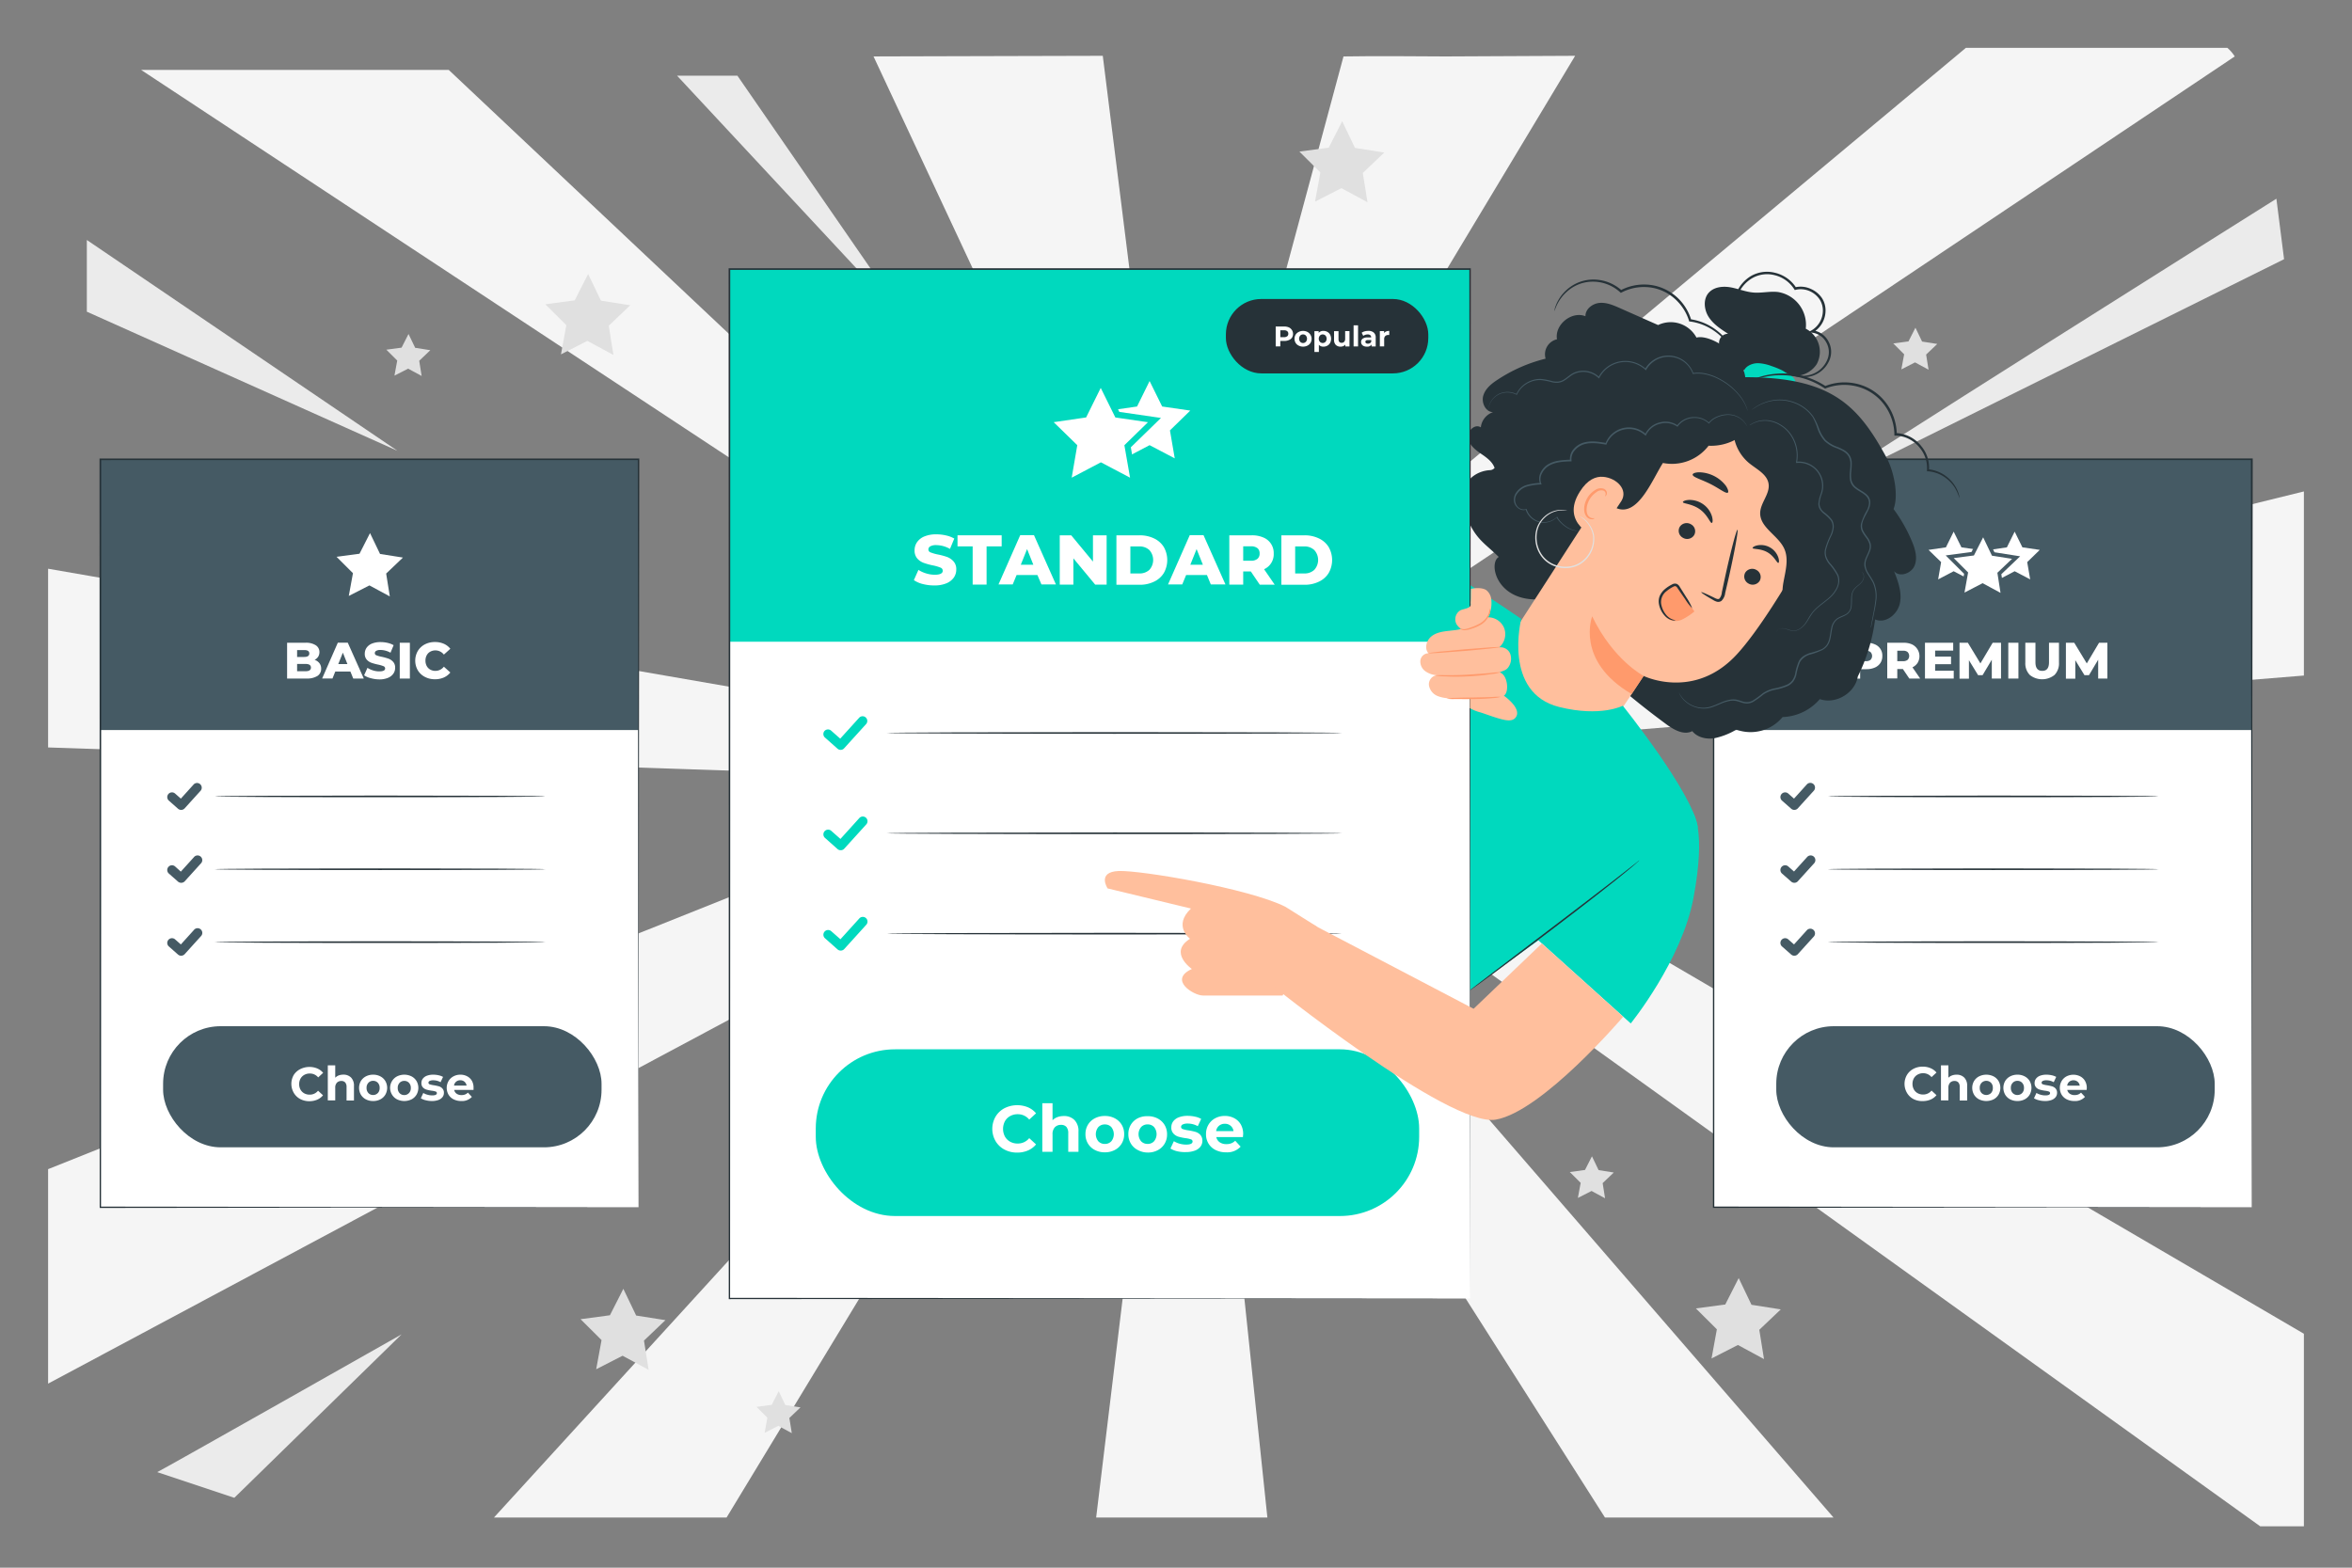 <svg xmlns="http://www.w3.org/2000/svg" viewBox="0 0 750 500"><rect x="0" y="0" width="750" height="500" fill="#808080" stroke="none"/><g id="freepik--background-complete--inject-34"><polygon points="378.68 241.55 378.71 241.56 378.7 241.53 378.68 241.54 378.68 241.55" style="fill:#f5f5f5"></polygon><polygon points="378.81 241.79 378.82 241.81 378.82 241.81 378.81 241.79" style="fill:#f5f5f5"></polygon><polygon points="378.87 241.66 378.88 241.69 378.9 241.65 378.87 241.66" style="fill:#f5f5f5"></polygon><path d="M425.78,144.6l.21.11L502.28,17.8,460.91,18s-25.16-.19-32.5,0L396.82,135.33l.44.07-18.14,105Z" style="fill:#f5f5f5"></path><path d="M710.27,15.27h-83.4L451.2,161.89l.2.17L379.07,241.3,712.61,18A12.47,12.47,0,0,0,710.27,15.27Z" style="fill:#f5f5f5"></path><path d="M734.66,156.74,380.61,244,379,242.07l.89,2.08-.41.1-.35-.11.2-.12-.31.08h0l.27-.52-.32.35,0,.14h0l-.18-1.69-.18,1.53-.11-.14.06.16-.33-.11-.61-.57.62-1-.79.87-.51-.49,1.27-.77-1.63.44-233.48-220H45L290,183.83h0l86.08,58.59-3.3.89L15.34,181.39v57L239,246s-1.35,3-1.35,3l129.77-4.24L275,269.6c0-.13-.06-.25-.1-.38L15.34,372.89V441.3L304.52,286.71l69.24-42.18,2.43-.07L157.51,484h74.18l145.2-239.6,1.64-.05L349.54,484h54.6L379,244.5l.24.22-.25-.31,1.47,1,40.4,95.18-.21.09L511.79,484h72.88L446.85,324.75a.27.27,0,0,0-.08.07l-63.35-77.39,84.18,57.29a1.27,1.27,0,0,0-.13.19L720.73,486.8h13.93V425.39L481.07,277.1l-.06.17-99.37-32-.88-1.08,353.9-28.73ZM376.64,244l-1.52-.26,1.5-.92.67.46Zm1.91.29-.11,0-1.32-.23.39-.65.56.39-.38-.13.85.58h0Zm.44.14h0l0-.12h.5l-.44.12,1,0-.44-.14.38,0,.23.54Z" style="fill:#f5f5f5"></path><path d="M336.75,142.45h0l41.85,98.64-12.34-106.5h0L351.65,17.8S274,18,278.55,18Z" style="fill:#f5f5f5"></path><polygon points="378.52 241.9 378.39 242.7 378.73 242 378.7 241.71 378.52 241.9" style="fill:#f5f5f5"></polygon><polygon points="378.83 241.66 378.85 241.68 378.85 241.66 378.83 241.66" style="fill:#f5f5f5"></polygon><path d="M578.72,156.94c2.66-2.69,147.17-93.56,147.17-93.56l2.45,19.29Z" style="fill:#ebebeb"></path><polygon points="290.36 104.12 235.14 24.14 215.9 24.14 290.36 104.12" style="fill:#ebebeb"></polygon><polygon points="27.69 76.54 27.69 99.41 126.74 143.78 27.69 76.54" style="fill:#ebebeb"></polygon><path d="M50.14,469.52c3-1.49,77.92-43.94,77.92-43.94L74.72,477.71Z" style="fill:#ebebeb"></path><polygon points="195.61 113.21 187.3 108.72 178.88 113.02 180.59 103.72 173.9 97.05 183.26 95.8 187.54 87.38 191.63 95.9 200.96 97.36 194.12 103.88 195.61 113.21" style="fill:#e0e0e0"></polygon><polygon points="436.06 64.5 427.75 60.01 419.33 64.31 421.04 55.01 414.35 48.34 423.71 47.09 427.99 38.66 432.08 47.18 441.41 48.65 434.57 55.17 436.06 64.5" style="fill:#e0e0e0"></polygon><polygon points="206.84 436.9 198.53 432.4 190.11 436.71 191.82 427.41 185.13 420.74 194.49 419.49 198.77 411.06 202.86 419.58 212.19 421.05 205.35 427.57 206.84 436.9" style="fill:#e0e0e0"></polygon><polygon points="562.5 433.47 554.18 428.97 545.77 433.27 547.47 423.98 540.78 417.31 550.15 416.06 554.43 407.63 558.51 416.15 567.85 417.62 561 424.13 562.5 433.47" style="fill:#e0e0e0"></polygon><polygon points="134.45 119.91 130.14 117.58 125.78 119.81 126.67 114.99 123.2 111.53 128.05 110.88 130.27 106.52 132.39 110.93 137.22 111.69 133.68 115.07 134.45 119.91" style="fill:#e0e0e0"></polygon><polygon points="252.49 457.09 248.18 454.76 243.82 456.99 244.7 452.17 241.23 448.71 246.09 448.06 248.31 443.7 250.42 448.12 255.26 448.87 251.71 452.25 252.49 457.09" style="fill:#e0e0e0"></polygon><polygon points="511.82 382.18 507.51 379.85 503.15 382.07 504.04 377.26 500.57 373.8 505.42 373.15 507.64 368.79 509.76 373.2 514.6 373.96 511.05 377.34 511.82 382.18" style="fill:#e0e0e0"></polygon><polygon points="614.97 117.91 610.66 115.58 606.3 117.81 607.19 113 603.72 109.54 608.57 108.89 610.79 104.52 612.91 108.94 617.75 109.7 614.2 113.08 614.97 117.91" style="fill:#e0e0e0"></polygon></g><g id="freepik--premium-option--inject-34"><rect x="546.39" y="146.49" width="171.63" height="238.56" style="fill:#fff"></rect><rect x="546.39" y="146.49" width="171.63" height="86.35" style="fill:#455a64"></rect><path d="M688.3,254c0,.15-23.6.27-52.7.27s-52.7-.12-52.7-.27,23.59-.26,52.7-.26S688.3,253.83,688.3,254Z" style="fill:#263238"></path><path d="M688.3,277.23c0,.14-23.6.26-52.7.26s-52.7-.12-52.7-.26,23.59-.26,52.7-.26S688.3,277.09,688.3,277.23Z" style="fill:#263238"></path><path d="M688.3,300.49c0,.14-23.6.26-52.7.26s-52.7-.12-52.7-.26,23.59-.27,52.7-.27S688.3,300.34,688.3,300.49Z" style="fill:#263238"></path><rect x="566.41" y="327.3" width="139.81" height="38.63" rx="18.36" style="fill:#455a64"></rect><path d="M597.85,205.51a3.81,3.81,0,0,1,2.38,3.71,4,4,0,0,1-.61,2.23,4.07,4.07,0,0,1-1.77,1.46,6.55,6.55,0,0,1-2.69.52h-2v3h-3.23V205h5.22A6.39,6.39,0,0,1,597.85,205.51Zm-1.38,4.94a1.78,1.78,0,0,0,0-2.47,2.2,2.2,0,0,0-1.5-.44h-1.8v3.34H595A2.26,2.26,0,0,0,596.47,210.45Z" style="fill:#fff"></path><path d="M606.79,213.38H605v3H601.8V205H607a6.39,6.39,0,0,1,2.69.52,4.17,4.17,0,0,1,1.81,5.87,4,4,0,0,1-1.66,1.44l2.46,3.59h-3.46Zm1.54-5.4a2.2,2.2,0,0,0-1.5-.44H605v3.34h1.8a2.26,2.26,0,0,0,1.5-.43,1.78,1.78,0,0,0,0-2.47Z" style="fill:#fff"></path><path d="M623,213.92v2.49h-9.17V205h9v2.5h-5.76v1.92h5.07v2.42h-5.07v2.09Z" style="fill:#fff"></path><path d="M635.14,216.41l0-6-2.94,4.93h-1.43l-2.92-4.77v5.89h-3V205h2.66l4,6.59,3.91-6.59h2.66l0,11.42Z" style="fill:#fff"></path><path d="M640.4,205h3.23v11.42H640.4Z" style="fill:#fff"></path><path d="M647.24,215.25a5.25,5.25,0,0,1-1.41-3.93V205h3.23v6.23c0,1.83.72,2.74,2.17,2.74s2.15-.91,2.15-2.74V205h3.18v6.33a5.25,5.25,0,0,1-1.41,3.93,6.32,6.32,0,0,1-7.91,0Z" style="fill:#fff"></path><path d="M669.06,216.41l0-6-2.93,4.93h-1.44l-2.92-4.77v5.89h-3V205h2.66l4,6.59,3.91-6.59H672l0,11.42Z" style="fill:#fff"></path><path d="M610.13,350.52a5.18,5.18,0,0,1-2.06-2,5.65,5.65,0,0,1,0-5.66,5.23,5.23,0,0,1,2.06-1.95,6.13,6.13,0,0,1,3-.71,6,6,0,0,1,2.49.49,4.92,4.92,0,0,1,1.88,1.39l-1.58,1.46a3.4,3.4,0,0,0-2.67-1.25,3.54,3.54,0,0,0-1.76.44,3.1,3.1,0,0,0-1.21,1.2,3.67,3.67,0,0,0-.43,1.76,3.61,3.61,0,0,0,.43,1.76,3.06,3.06,0,0,0,1.21,1.21,3.53,3.53,0,0,0,1.76.43,3.38,3.38,0,0,0,2.67-1.26l1.58,1.46a5,5,0,0,1-1.88,1.41,6.35,6.35,0,0,1-2.51.48A6.07,6.07,0,0,1,610.13,350.52Z" style="fill:#fff"></path><path d="M626.34,343.67a3.59,3.59,0,0,1,.94,2.7V351h-2.37v-4.31a2.12,2.12,0,0,0-.42-1.44,1.58,1.58,0,0,0-1.23-.48,1.89,1.89,0,0,0-1.43.55,2.32,2.32,0,0,0-.53,1.65v4h-2.37V339.79h2.37v3.94a3.17,3.17,0,0,1,1.14-.72,4,4,0,0,1,1.45-.25A3.33,3.33,0,0,1,626.34,343.67Z" style="fill:#fff"></path><path d="M631.08,350.63a4,4,0,0,1-1.6-1.5,4.35,4.35,0,0,1,0-4.34,4,4,0,0,1,1.6-1.49,5.21,5.21,0,0,1,4.62,0,4,4,0,0,1,1.59,1.49,4.35,4.35,0,0,1,0,4.34,4,4,0,0,1-1.59,1.5,5.3,5.3,0,0,1-4.62,0Zm3.81-2a2.29,2.29,0,0,0,.58-1.65,2.25,2.25,0,0,0-.58-1.64,2.12,2.12,0,0,0-3,0,2.22,2.22,0,0,0-.59,1.64,2.26,2.26,0,0,0,.59,1.65,2.15,2.15,0,0,0,3,0Z" style="fill:#fff"></path><path d="M641,350.63a4.06,4.06,0,0,1-1.6-1.5,4.42,4.42,0,0,1,0-4.34,4,4,0,0,1,1.6-1.49,4.93,4.93,0,0,1,2.32-.54,4.79,4.79,0,0,1,2.3.54,4,4,0,0,1,1.6,1.49,4.42,4.42,0,0,1,0,4.34,4.06,4.06,0,0,1-1.6,1.5,4.91,4.91,0,0,1-2.3.53A5,5,0,0,1,641,350.63Zm3.81-2a2.3,2.3,0,0,0,.59-1.65,2.26,2.26,0,0,0-.59-1.64,2,2,0,0,0-1.49-.62,2,2,0,0,0-1.5.62,2.22,2.22,0,0,0-.6,1.64,2.26,2.26,0,0,0,.6,1.65,2,2,0,0,0,1.5.61A2,2,0,0,0,644.82,348.61Z" style="fill:#fff"></path><path d="M650.14,350.91a4.89,4.89,0,0,1-1.55-.63l.79-1.7a4.57,4.57,0,0,0,1.32.57,5.43,5.43,0,0,0,1.52.22c1,0,1.5-.24,1.5-.74a.53.53,0,0,0-.41-.5,6,6,0,0,0-1.26-.26,11.87,11.87,0,0,1-1.65-.35,2.48,2.48,0,0,1-1.13-.7,2,2,0,0,1-.48-1.42,2.21,2.21,0,0,1,.45-1.37,2.89,2.89,0,0,1,1.3-.94,5.65,5.65,0,0,1,2-.33,7.75,7.75,0,0,1,1.72.19,5.09,5.09,0,0,1,1.42.52l-.79,1.69a4.65,4.65,0,0,0-2.35-.61,2.41,2.41,0,0,0-1.14.21.64.64,0,0,0-.38.55.55.55,0,0,0,.41.53,7.23,7.23,0,0,0,1.3.29,15,15,0,0,1,1.64.35,2.49,2.49,0,0,1,1.11.69,2,2,0,0,1,.47,1.4,2.15,2.15,0,0,1-.45,1.35,3,3,0,0,1-1.33.92,5.85,5.85,0,0,1-2.07.32A7.81,7.81,0,0,1,650.14,350.91Z" style="fill:#fff"></path><path d="M665.38,347.63h-6.17a1.91,1.91,0,0,0,.79,1.2,2.63,2.63,0,0,0,1.55.44,3.3,3.3,0,0,0,1.13-.19,2.77,2.77,0,0,0,.91-.6l1.26,1.36a4.21,4.21,0,0,1-3.36,1.32,5.48,5.48,0,0,1-2.45-.53,4,4,0,0,1-1.64-1.5,4.4,4.4,0,0,1,0-4.33,4,4,0,0,1,1.56-1.5,4.85,4.85,0,0,1,4.39,0,3.82,3.82,0,0,1,1.53,1.48,4.43,4.43,0,0,1,.55,2.24S665.42,347.23,665.38,347.63ZM659.85,345a1.93,1.93,0,0,0-.67,1.25h4a1.93,1.93,0,0,0-.67-1.24,2,2,0,0,0-1.33-.46A2,2,0,0,0,659.85,345Z" style="fill:#fff"></path><path d="M572.18,258.31a1.49,1.49,0,0,1-1-.37l-2.94-2.59a1.5,1.5,0,0,1,2-2.25l1.83,1.61,4.14-4.58a1.5,1.5,0,0,1,2.23,2l-5.14,5.67A1.5,1.5,0,0,1,572.18,258.31Z" style="fill:#455a64"></path><path d="M572.18,281.56a1.49,1.49,0,0,1-1-.37l-2.94-2.58a1.5,1.5,0,0,1,2-2.26l1.83,1.61,4.14-4.57a1.5,1.5,0,1,1,2.23,2l-5.14,5.67A1.47,1.47,0,0,1,572.18,281.56Z" style="fill:#455a64"></path><path d="M572.18,304.82a1.49,1.49,0,0,1-1-.37l-2.94-2.59a1.5,1.5,0,0,1,2-2.25l1.83,1.61,4.14-4.58a1.5,1.5,0,0,1,2.23,2l-5.14,5.67A1.5,1.5,0,0,1,572.18,304.82Z" style="fill:#455a64"></path><polygon points="642.43 169.56 644.9 174.57 650.44 175.38 646.43 179.28 647.38 184.79 642.43 182.19 637.48 184.79 638.42 179.28 634.42 175.38 639.95 174.57 642.43 169.56" style="fill:#fff"></polygon><polygon points="622.98 169.56 625.46 174.57 630.99 175.38 626.99 179.28 627.93 184.79 622.98 182.19 618.03 184.79 618.98 179.28 614.97 175.38 620.51 174.57 622.98 169.56" style="fill:#fff"></polygon><polygon points="638.71 190.22 632.2 186.71 625.63 190.07 626.96 182.81 621.73 177.59 629.05 176.61 632.39 170.02 635.59 176.68 642.89 177.83 637.54 182.93 638.71 190.22" style="fill:#fff"></polygon><path d="M620.44,177.15l8.22-1.09,3.75-7.39,3.58,7.47,8.19,1.29-6,5.71,1.31,8.19-7.29-3.94-7.38,3.77,1.49-8.15Zm21.16,1.08-6.41-1-2.81-5.86-2.94,5.79L623,178l4.59,4.58L626.43,189l5.78-3,5.71,3.09-1-6.41Z" style="fill:#455a64"></path><path d="M718,385.05c0-2.1-.1-97.55-.24-238.56l.24.24-171.61,0h0l.26-.26c0,89.26,0,171.85,0,238.56l-.21-.21,171.63.21-171.63.21h-.22v-.21c0-66.71,0-149.3,0-238.56v-.26h.28l171.61,0h.23v.23C718.11,287.5,718,383,718,385.05Z" style="fill:#263238"></path></g><g id="freepik--standard-option--inject-34"><path d="M579.31,116.14a8.28,8.28,0,0,0-3.49-11.31A10.61,10.61,0,0,0,567,93.14c-2.58-.31-5.19.37-7.78.17s-4.83-1.2-7.29-1.65-5.29-.19-7,1.65c-1.87,2-1.59,5.39-.1,7.74s3.89,3.91,6.22,5.41a2.88,2.88,0,0,0-2.86,2.5,5.79,5.79,0,0,0,1.08,4,12.63,12.63,0,0,0,11.9,5.66l6.53-.19A8.28,8.28,0,0,0,579.31,116.14Z" style="fill:#263238"></path><path d="M558.68,122.59a2.73,2.73,0,0,1-2.92-2.19,3.69,3.69,0,0,1,1.47-3.54,5.83,5.83,0,0,1,3.81-1,14.06,14.06,0,0,1,3.92.91,25.83,25.83,0,0,1,5.63,2.64,5,5,0,0,1,1.6,1.49,2.06,2.06,0,0,1,.12,2.1c-.54.88-1.75,1-2.78,1A63.62,63.62,0,0,1,558,123" style="fill:#00D9BE"></path><path d="M556.53,120.39c-.77-7.32-11.1-13.89-15.56-12.72a9.33,9.33,0,0,0-12.24-4l-12.16-5.39c-2.08-.92-4.26-1.87-6.52-1.67s-4.56,2-4.48,4.25c-4.39-1.75-9.88,2.68-9.08,7.35a4.92,4.92,0,0,0-3.63,6.18,49.25,49.25,0,0,0-15.32,6.72c-2,1.29-3.93,2.88-4.57,5.13s.79,5.19,3.13,5.21a5.75,5.75,0,0,0-3.9,4.86c-1.81-1.26-4.35,1.09-4.07,3.28s2.15,3.77,3.95,5,3.79,2.57,4.51,4.65a2,2,0,0,1-1.41.71c-4.86.24-8.85,3.87-8.91,8.73,0,.45,0,.87,0,1.24,0,2.22,1.52,5.42,2.5,7.4,2.47,5,5.15,6.39,9.15,10.32-3.34,2-.76,13.72,12.17,13.54,13.32,16.64,24.05,27.12,41.2,39.77,2.45,1.81,5.64,3.64,8.34,2.24,1.6,2,4.42,2.64,6.95,2.28a22.57,22.57,0,0,0,7.09-2.77,13.25,13.25,0,0,0,14.75-4,16.37,16.37,0,0,0,11.88-5.73c5.05,1.77,11.25-1.92,12.11-7.2a57.85,57.85,0,0,0,5.52-18.21c3.26,1.45,7.1-1.56,7.88-5.05s-.54-7-1.84-10.37c1.7,2.1,5.47.8,6.52-1.68s.22-5.34-.83-7.83a48.82,48.82,0,0,0-5.85-10.28c1.71-4.43.07-12.12-2.19-16.3-9.12-16.87-17.69-25.73-45.07-25.75" style="fill:#263238"></path><path d="M527.06,132.91a7,7,0,0,1,9.17-2.51L572.6,143c10.68,5.5,9.25,22.15,3.3,32.59-6.61,11.6-15.13,25.5-21.9,32.94-13.62,15-29.88,7.06-29.88,7.06l-8,12.06-9.25,14.11c-4.22-3.92-29.8-31.44-29.8-31.44Z" style="fill:#ffbf9d"></path><path d="M542.49,188.88c.07-.14,1.67.55,4.19,1.78.63.33,1.26.58,1.62.24a3.62,3.62,0,0,0,.76-2q.57-2.68,1.2-5.63c1.77-8,3.46-14.37,3.78-14.3s-.85,6.6-2.62,14.57c-.45,2-.88,3.82-1.3,5.61a4.06,4.06,0,0,1-1.21,2.51,1.76,1.76,0,0,1-1.53.22,4.83,4.83,0,0,1-1.09-.51C543.87,190,542.41,189,542.49,188.88Z" style="fill:#263238"></path><path d="M524.12,215.58s-9.66-5-16.41-19c0,0-5.47,14.21,12.58,24.77Z" style="fill:#ff9a6c"></path><path d="M551,157.1c-.64.48-2.75-1.33-5.67-2.78s-5.59-2.15-5.58-2.94c0-.38.78-.72,2.06-.75a11,11,0,0,1,8.57,4.36C551.06,156.05,551.24,156.87,551,157.1Z" style="fill:#263238"></path><path d="M572.69,172.26c-.75.26-2-1.33-3.88-2.61s-3.75-2-3.77-2.75c0-.37.61-.73,1.65-.76a6.41,6.41,0,0,1,3.73,1.22,6.5,6.5,0,0,1,2.43,3.1C573.17,171.44,573,172.12,572.69,172.26Z" style="fill:#263238"></path><path d="M577.56,188.62a13.78,13.78,0,0,0,2.35-8.92c-.22-1.7-.87-3.34-.91-5.06-.09-3.71,2.56-6.85,3.89-10.31a15.09,15.09,0,0,0-1.63-13.7c-2.26-3.28-5.81-5.62-7.56-9.19-1.3-2.64-1.51-5.74-3-8.29-2.83-5-9.29-6.36-15-6.86-3.08,2.6-3,6.79-3,10.82a14,14,0,0,0,5,10.55c2.42,2,5.78,3.54,6.26,6.63.5,3.25-2.64,6.07-2.68,9.35-.05,4.7,5.81,7.13,7.71,11.43,1.46,3.31.34,7.12-.3,10.69s-.42,7.94,2.62,9.92A41.4,41.4,0,0,0,577.56,188.62Z" style="fill:#263238"></path><path d="M557.89,136.62a70.76,70.76,0,0,0-24.52-11.75c-2.63-.68-5.48-1.2-8-.17-2.21.9-3.81,2.84-5.19,4.8-4.3,6.11-7.22,15.3-9,22.58l4.3,10c6.83,2.83,11.42-9.17,14.79-14.42a14.7,14.7,0,0,0,14.56-5.5A16.28,16.28,0,0,0,557.89,136.62Z" style="fill:#263238"></path><path d="M517,159.83c2.28-3.64-1.5-7.39-5.77-7.75-2.34-.2-5,.85-7.43,4.69-6.52,10.22,5.09,14.67,5.3,14.38S514.33,164.08,517,159.83Z" style="fill:#ffbf9d"></path><path d="M508.44,165.29c0-.07-.26,0-.65,0a2.1,2.1,0,0,1-1.35-.82c-.83-1.09-.64-3.38.48-5.26a7,7,0,0,1,2.13-2.23,2.44,2.44,0,0,1,2.21-.51,1.07,1.07,0,0,1,.74,1.16c0,.37-.24.53-.19.59s.32,0,.51-.51a1.37,1.37,0,0,0,0-.9,1.61,1.61,0,0,0-.82-.89,3,3,0,0,0-2.87.4,7.09,7.09,0,0,0-2.44,2.46c-1.25,2.1-1.43,4.7-.22,6.07a2.27,2.27,0,0,0,1.8.77C508.26,165.52,508.46,165.33,508.44,165.29Z" style="fill:#ff9a6c"></path><path d="M504.36,168.63s0,0-.12.11a1.69,1.69,0,0,1-.4.27,2.74,2.74,0,0,1-1.88.2,7.41,7.41,0,0,1-2.79-1.24,10.46,10.46,0,0,1-1.5-1.25,7,7,0,0,1-1.35-1.76l.16,0a6,6,0,0,1-10-2.51l.19.09a2.53,2.53,0,0,1-1.91-.07,3.48,3.48,0,0,1-1.49-1.28,3.22,3.22,0,0,1-.53-2,4.18,4.18,0,0,1,.67-2,6.21,6.21,0,0,1,3.43-2.51,18.5,18.5,0,0,1,4.41-.65l-.14.24a4.24,4.24,0,0,1,.12-3.45,6.24,6.24,0,0,1,2.37-2.7,9.67,9.67,0,0,1,3.49-1.21,29,29,0,0,1,3.74-.29l-.17.21a4.53,4.53,0,0,1,1.08-3.54,6.59,6.59,0,0,1,3.22-2.12c2.42-.7,4.9-.27,7.2.11l-.2.12a8,8,0,0,1,12.9-2.94l-.27.06a6.92,6.92,0,0,1,4.77-3.82,6.83,6.83,0,0,1,5.62,1l-.21,0a6.82,6.82,0,0,1,5.32-2.68,6.71,6.71,0,0,1,4.93,1.83l-.19,0a6.72,6.72,0,0,1,2.62-1.95,8.47,8.47,0,0,1,2.79-.72,6.91,6.91,0,0,1,4.41,1l.38.24c.12.09.23.19.33.28a7.53,7.53,0,0,1,.57.52,8,8,0,0,1,.75.94c.16.27.28.48.38.63l.12.22a1.18,1.18,0,0,1-.15-.2l-.41-.61a8.28,8.28,0,0,0-.76-.91,5.81,5.81,0,0,0-.57-.5l-.33-.27-.38-.23a6.89,6.89,0,0,0-4.32-.9,8.58,8.58,0,0,0-2.72.74,6.33,6.33,0,0,0-2.51,1.89l-.09.11-.09-.1a6.4,6.4,0,0,0-4.75-1.72A6.51,6.51,0,0,0,535,136l-.09.13-.12-.09a6.51,6.51,0,0,0-5.37-.89,6.6,6.6,0,0,0-4.54,3.64l-.1.22-.17-.16a7.69,7.69,0,0,0-12.33,2.82l0,.14-.15,0c-2.3-.38-4.72-.79-7-.12a6.21,6.21,0,0,0-3,2,4.15,4.15,0,0,0-1,3.26l0,.2h-.21c-2.48.07-5,.2-7.05,1.44a5.82,5.82,0,0,0-2.24,2.53,3.91,3.91,0,0,0-.13,3.17l.1.23h-.25a18,18,0,0,0-4.33.63,5.84,5.84,0,0,0-3.26,2.36,3.24,3.24,0,0,0-.16,3.6,2.65,2.65,0,0,0,3.05,1.25l.14-.05.05.15a5.88,5.88,0,0,0,4.61,4,5.94,5.94,0,0,0,5-1.59l.1-.1.06.12a7.16,7.16,0,0,0,1.29,1.73,10.19,10.19,0,0,0,1.47,1.24,7.53,7.53,0,0,0,2.72,1.27,2.83,2.83,0,0,0,1.84-.14C504.19,168.77,504.35,168.61,504.36,168.63Z" style="fill:#455a64"></path><path d="M474.55,131.09a3.71,3.71,0,0,1,.06-.86,6.19,6.19,0,0,1,.88-2.32,6.07,6.07,0,0,1,3-2.5,6.44,6.44,0,0,1,5.19.31l-.16,0a8.29,8.29,0,0,1,4.39-4.2,8.14,8.14,0,0,1,3.39-.66,19.52,19.52,0,0,1,3.6.68,6.31,6.31,0,0,0,1.84.16,4,4,0,0,0,1.77-.56c1.12-.62,2.06-1.63,3.34-2.25A7.37,7.37,0,0,1,510,120.3l-.29,0a9.69,9.69,0,0,1,15.15-2.62l-.28,0A8.52,8.52,0,0,1,540,119.07l-.17-.1a11.62,11.62,0,0,1,4.95.38,17.51,17.51,0,0,1,4.1,1.74,20.21,20.21,0,0,1,5.54,4.6,14.2,14.2,0,0,1,2.42,3.93,7.89,7.89,0,0,1,.38,1.16,3,3,0,0,1,.1.4s-.16-.54-.56-1.52a15.11,15.11,0,0,0-2.47-3.86,20.24,20.24,0,0,0-5.53-4.49,16.89,16.89,0,0,0-4.06-1.69,11.54,11.54,0,0,0-4.82-.35l-.12,0,0-.12a8.19,8.19,0,0,0-14.8-1.23l-.11.2-.17-.15A9.34,9.34,0,0,0,510,120.51l-.12.22-.17-.18a7,7,0,0,0-7.72-1.3c-1.21.57-2.15,1.57-3.33,2.24a4.44,4.44,0,0,1-1.91.59,6.77,6.77,0,0,1-1.92-.18,19.76,19.76,0,0,0-3.55-.68,7.75,7.75,0,0,0-3.27.61,8.05,8.05,0,0,0-4.28,4l-.06.12-.11-.06a6.22,6.22,0,0,0-5-.34,6,6,0,0,0-3,2.39,6.45,6.45,0,0,0-.92,2.26C474.57,130.79,474.57,131.09,474.55,131.09Z" style="fill:#455a64"></path><path d="M566.52,201.63a1.22,1.22,0,0,1,.55-.84,2.47,2.47,0,0,1,1.16-.4,4.25,4.25,0,0,1,1.65.27,7.43,7.43,0,0,0,2,.47,3.74,3.74,0,0,0,2.24-.78,7.1,7.1,0,0,0,1.87-2.07c.55-.83,1-1.78,1.71-2.7,1.33-1.88,3.48-3.2,5.44-4.9a10,10,0,0,0,2.47-3.13,4.86,4.86,0,0,0,.22-4.05,18.62,18.62,0,0,0-2.6-3.66,7.23,7.23,0,0,1-1.17-2.09,5,5,0,0,1-.12-2.45,23.42,23.42,0,0,1,1.76-4.61,8.19,8.19,0,0,0,.67-2.35,3.72,3.72,0,0,0-.53-2.32,13.93,13.93,0,0,0-2.45-2.33,5.4,5.4,0,0,1-1.13-1.34,3.3,3.3,0,0,1-.42-1.7,11.72,11.72,0,0,1,.78-3.25,7.36,7.36,0,0,0,.37-3.11,7.26,7.26,0,0,0-2.79-5.13,7.5,7.5,0,0,0-5.26-1.51l-.22,0,0-.22a11.52,11.52,0,0,0-2.2-9.24,10.56,10.56,0,0,0-3.07-2.66,9.83,9.83,0,0,0-3.24-1.2,8.58,8.58,0,0,0-4.78.56,8,8,0,0,0-1.15.58l-.29.15-.11,0,.09-.07.28-.18a7.06,7.06,0,0,1,1.15-.61,8.41,8.41,0,0,1,4.84-.66,9.67,9.67,0,0,1,3.32,1.19,10.84,10.84,0,0,1,3.17,2.69,11.79,11.79,0,0,1,2.3,9.47l-.18-.19a7.77,7.77,0,0,1,5.5,1.55,7.63,7.63,0,0,1,3,5.37,7.79,7.79,0,0,1-.38,3.24,11.89,11.89,0,0,0-.77,3.15,3.6,3.6,0,0,0,1.43,2.77,13.24,13.24,0,0,1,2.52,2.4,4.12,4.12,0,0,1,.58,2.55,8.18,8.18,0,0,1-.69,2.46,23.25,23.25,0,0,0-1.74,4.54,4.47,4.47,0,0,0,.1,2.27,7,7,0,0,0,1.11,2,18.29,18.29,0,0,1,2.63,3.74,4.58,4.58,0,0,1,.35,2.22,6,6,0,0,1-.59,2.1,10.17,10.17,0,0,1-2.55,3.22c-2,1.72-4.14,3-5.44,4.82-.65.9-1.16,1.84-1.72,2.68a7.63,7.63,0,0,1-2,2.11,3.89,3.89,0,0,1-2.37.78,6.86,6.86,0,0,1-2-.5,4.15,4.15,0,0,0-1.6-.3,2.39,2.39,0,0,0-1.13.35A1.46,1.46,0,0,0,566.52,201.63Z" style="fill:#455a64"></path><path d="M596.57,200.2a.84.84,0,0,1,0-.26l.13-.75c.12-.67.3-1.63.53-2.86s.55-2.75.75-4.53a10.73,10.73,0,0,0-.74-5.9c-.48-1-1.19-2-1.82-3a7.26,7.26,0,0,1-.77-1.75,4.13,4.13,0,0,1-.08-2c.27-1.35,1.09-2.52,1.48-3.84a3.4,3.4,0,0,0,0-2,6.62,6.62,0,0,0-1.05-1.88,12.48,12.48,0,0,1-1.26-1.92,3.94,3.94,0,0,1-.34-2.35,17.89,17.89,0,0,1,1.92-4.42,5.75,5.75,0,0,0,.65-2.27,3,3,0,0,0-.82-2.15c-1.1-1.21-2.81-1.76-4.08-3a4.34,4.34,0,0,1-1.17-2.37,11,11,0,0,1,0-2.57c.07-.84.16-1.67.15-2.48a4.73,4.73,0,0,0-.55-2.27c-.78-1.39-2.32-2.06-3.74-2.65a10.74,10.74,0,0,1-4-2.38,12,12,0,0,1-2.17-3.82A21.63,21.63,0,0,0,578,133a12.46,12.46,0,0,0-5.7-4.4,13.35,13.35,0,0,0-5.92-.89,14.79,14.79,0,0,0-4.42,1.09,16.67,16.67,0,0,0-2.54,1.38l-.64.4-.23.13.21-.16.62-.44a15.66,15.66,0,0,1,2.53-1.44,14.7,14.7,0,0,1,4.46-1.17,13.4,13.4,0,0,1,6,.86,12.69,12.69,0,0,1,5.85,4.47,21.1,21.1,0,0,1,1.78,3.74,11.86,11.86,0,0,0,2.12,3.71,10.45,10.45,0,0,0,3.85,2.28,15.79,15.79,0,0,1,2.15,1.05,4.62,4.62,0,0,1,2.36,4.19,23.36,23.36,0,0,1-.14,2.52,10.29,10.29,0,0,0,0,2.48,3.88,3.88,0,0,0,1.06,2.17c1.18,1.19,2.89,1.74,4.09,3a3.38,3.38,0,0,1,.91,2.41,6,6,0,0,1-.69,2.41c-.69,1.48-1.64,2.82-1.89,4.32a3.56,3.56,0,0,0,.31,2.16,12.43,12.43,0,0,0,1.21,1.87,6.57,6.57,0,0,1,1.1,2,3.7,3.7,0,0,1,0,2.21c-.42,1.39-1.23,2.54-1.49,3.81a4.94,4.94,0,0,0,.8,3.56c.6,1.06,1.32,2,1.81,3.06a11,11,0,0,1,.71,6c-.22,1.79-.58,3.3-.82,4.54s-.46,2.17-.6,2.85c-.07.31-.12.55-.16.74A1.23,1.23,0,0,1,596.57,200.2Z" style="fill:#455a64"></path><path d="M593.55,182.37l.2.1a1.35,1.35,0,0,1,.44.49,2.64,2.64,0,0,1-.28,2.45,6.77,6.77,0,0,1-1.27,1.31,7.69,7.69,0,0,0-1.49,1.52,4.64,4.64,0,0,0-.61,2.31c0,.87,0,1.8-.1,2.79A3.49,3.49,0,0,1,588.9,196c-.92.61-2,.87-2.95,1.5a4.52,4.52,0,0,0-1.68,2.9c-.27,1.17-.35,2.44-.7,3.71a5.44,5.44,0,0,1-.83,1.82,5,5,0,0,1-1.55,1.35,22.16,22.16,0,0,1-3.89,1.45,5.58,5.58,0,0,0-3.28,2.36,18.19,18.19,0,0,0-1.21,4.17,6.36,6.36,0,0,1-.94,2.07,5,5,0,0,1-1.74,1.44A18.68,18.68,0,0,1,566,220a10.06,10.06,0,0,0-3.73,1.54,28,28,0,0,1-3.23,2.32,4.18,4.18,0,0,1-1.89.52,5.49,5.49,0,0,1-1.87-.33,15.48,15.48,0,0,0-1.71-.5,6.47,6.47,0,0,0-1.7-.05,12.7,12.7,0,0,0-3.12.94c-1,.41-1.92.82-2.86,1.13a8.31,8.31,0,0,1-5.24,0,8.89,8.89,0,0,1-3.43-2,8,8,0,0,1-1.54-2,5.27,5.27,0,0,1-.36-.8,9.22,9.22,0,0,0,2,2.68,8.86,8.86,0,0,0,3.39,1.92,8.19,8.19,0,0,0,5.1-.1c.92-.31,1.84-.72,2.83-1.14a12.72,12.72,0,0,1,3.2-1,6.26,6.26,0,0,1,1.78,0,14.63,14.63,0,0,1,1.75.5,5.16,5.16,0,0,0,1.77.31,4,4,0,0,0,1.75-.49,29.31,29.31,0,0,0,3.18-2.31,10.38,10.38,0,0,1,3.84-1.6,18.13,18.13,0,0,0,4-1.22,4.51,4.51,0,0,0,1.61-1.33,5.71,5.71,0,0,0,.88-1.94,18.4,18.4,0,0,1,1.25-4.26,4.57,4.57,0,0,1,1.52-1.6,9,9,0,0,1,2-.92A24.18,24.18,0,0,0,581,207a4.85,4.85,0,0,0,1.44-1.26,5.33,5.33,0,0,0,.79-1.71c.34-1.22.42-2.48.7-3.68a4.83,4.83,0,0,1,1.83-3.08c1-.67,2.1-.92,3-1.49a3.22,3.22,0,0,0,1.44-2.45c.12-.94.06-1.88.12-2.76a4.81,4.81,0,0,1,.68-2.41,7.48,7.48,0,0,1,1.54-1.54,6.32,6.32,0,0,0,1.27-1.26,2.55,2.55,0,0,0,.33-2.34A1.55,1.55,0,0,0,593.55,182.37Z" style="fill:#455a64"></path><path d="M533.06,187.07a1.65,1.65,0,0,1,2.22.5c1.5,2.23,3,4.46,4.51,6.7l.51.74a18.2,18.2,0,0,1-4,2.62,4.75,4.75,0,0,1-4,0,5.29,5.29,0,0,1-2.12-2.52c-.69-1.69-1.25-3.42-.48-5.07C530.26,188.83,532,187.75,533.06,187.07Z" style="fill:#ff9a6c"></path><path d="M499.72,162.82a6.38,6.38,0,0,0-2.08-.21,8.17,8.17,0,0,0-5.22,2.2,8.7,8.7,0,0,0-2.25,3.28,9.82,9.82,0,0,0-.54,4.53,10,10,0,0,0,1.79,4.71,9.11,9.11,0,0,0,4.31,3.26,9.79,9.79,0,0,0,5.39.42,8.85,8.85,0,0,0,4.44-2.38,9.41,9.41,0,0,0,2.74-7.85,8.26,8.26,0,0,0-1.19-3.06,8.94,8.94,0,0,0-1.57-1.91,5.37,5.37,0,0,0-1.3-.87,1.3,1.3,0,0,0-.52-.16,6,6,0,0,1,1.69,1.17,9,9,0,0,1,2.57,4.87,9.14,9.14,0,0,1-2.72,7.51,8.47,8.47,0,0,1-4.23,2.24,9.47,9.47,0,0,1-5.14-.42,8.72,8.72,0,0,1-4.1-3.08,9.65,9.65,0,0,1-1.74-4.5,9.48,9.48,0,0,1,.48-4.35,8.44,8.44,0,0,1,2.11-3.17,8.28,8.28,0,0,1,5-2.26C499,162.7,499.71,162.88,499.72,162.82Z" style="fill:#e0e0e0"></path><path d="M540.21,170.69a2.62,2.62,0,0,1-3.58.82,2.52,2.52,0,0,1-1-3.47,2.63,2.63,0,0,1,3.58-.82A2.5,2.5,0,0,1,540.21,170.69Z" style="fill:#263238"></path><path d="M561.11,185.28a2.64,2.64,0,0,1-3.58.82,2.53,2.53,0,0,1-1-3.48,2.64,2.64,0,0,1,3.58-.82A2.53,2.53,0,0,1,561.11,185.28Z" style="fill:#263238"></path><path d="M567.09,179.52c-.43.18-1.26-2.11-3.52-3.39s-4.65-.89-4.71-1.36c0-.21.54-.64,1.6-.84a5.87,5.87,0,0,1,6.58,3.79C567.39,178.74,567.3,179.45,567.09,179.52Z" style="fill:#263238"></path><path d="M545.86,166.79c-.53.12-1.31-2.57-3.85-4.37s-5.34-1.75-5.38-2.28c0-.25.68-.63,1.94-.69a7.55,7.55,0,0,1,4.6,1.42,7.33,7.33,0,0,1,2.76,3.89C546.26,166,546.1,166.74,545.86,166.79Z" style="fill:#263238"></path><path d="M534.26,197.83s-.36.14-1,0a4.67,4.67,0,0,1-2.42-1.47,7.33,7.33,0,0,1-1.85-3.77,4.59,4.59,0,0,1,.28-2.56,6.09,6.09,0,0,1,1.67-2.17,11.33,11.33,0,0,1,2.23-1.45,1.81,1.81,0,0,1,1.5-.19,2.24,2.24,0,0,1,1,1l2.16,3.44A17.17,17.17,0,0,1,539.6,194a16.84,16.84,0,0,1-2.3-3c-.72-1-1.49-2.15-2.31-3.34-.44-.72-.76-.89-1.48-.5a11.42,11.42,0,0,0-2.07,1.37,4.34,4.34,0,0,0-1.74,4,7.34,7.34,0,0,0,1.54,3.49,4.94,4.94,0,0,0,2.08,1.54C533.9,197.75,534.27,197.76,534.26,197.83Z" style="fill:#263238"></path><path d="M624.85,158.93a16,16,0,0,0-1.56-3.49,11.84,11.84,0,0,0-3.08-3.18,10.83,10.83,0,0,0-5.43-1.95l-.31,0,0-.32a10,10,0,0,0-2.31-7.16,10.11,10.11,0,0,0-7.69-3.9h-.39v-.39a16.35,16.35,0,0,0-4.71-11.16,15.68,15.68,0,0,0-8.48-4.38,16.3,16.3,0,0,0-8.73.88l-.18.07-.17-.11a24.37,24.37,0,0,0-9.34-3.76,25.31,25.31,0,0,0-7.88-.21,34.17,34.17,0,0,0-6.76,1.75s.13-.1.41-.24.7-.36,1.26-.58a23.64,23.64,0,0,1,5-1.37,25.24,25.24,0,0,1,8.05,0,24.82,24.82,0,0,1,9.65,3.76l-.35,0a16.83,16.83,0,0,1,9.14-1,16.28,16.28,0,0,1,8.93,4.58,17,17,0,0,1,4.92,11.73l-.39-.39a10.87,10.87,0,0,1,8.25,4.24A10.61,10.61,0,0,1,615.1,150l-.28-.33a11,11,0,0,1,5.67,2.17,11.44,11.44,0,0,1,3.08,3.39,10.21,10.21,0,0,1,1.12,2.67A4.57,4.57,0,0,1,624.85,158.93Z" style="fill:#263238"></path><path d="M560.79,107.4a7.1,7.1,0,0,1-2.88-1.18,10.91,10.91,0,0,1-4.78-7,10.07,10.07,0,0,1,.67-6,11.29,11.29,0,0,1,4.59-5.21A10.31,10.31,0,0,1,566,87a11,11,0,0,1,6.8,4.83l-.45-.19a7.85,7.85,0,0,1,5.22.57A8.2,8.2,0,0,1,581,95.1a7.27,7.27,0,0,1,1.12,4.17,8.08,8.08,0,0,1-4.05,6.79l-.15-.72a6.64,6.64,0,0,1,5.13,3.55,6.85,6.85,0,0,1,.44,5.67,8.81,8.81,0,0,1-7.06,5.65,10.92,10.92,0,0,1-6-.89,9.4,9.4,0,0,1-1.42-.76c-.3-.21-.45-.32-.44-.34s.66.38,1.95.87a11.07,11.07,0,0,0,5.79.65,8.3,8.3,0,0,0,6.52-5.39,6.17,6.17,0,0,0-.46-5.11,5.92,5.92,0,0,0-4.56-3.14l-1.29-.1,1.13-.62a7.31,7.31,0,0,0,3.62-6.13,6.56,6.56,0,0,0-1-3.71,7.4,7.4,0,0,0-3-2.59,7.06,7.06,0,0,0-4.67-.52l-.29.08-.16-.26a10.23,10.23,0,0,0-6.28-4.49,9.54,9.54,0,0,0-7.08.93,10.68,10.68,0,0,0-4.37,4.84,9.55,9.55,0,0,0-.72,5.61,10.79,10.79,0,0,0,4.41,6.83A15.23,15.23,0,0,0,560.79,107.4Z" style="fill:#263238"></path><path d="M495.66,99.17a1.83,1.83,0,0,1,.08-.51,8.94,8.94,0,0,1,.45-1.41,12.83,12.83,0,0,1,3.16-4.59,12.69,12.69,0,0,1,7.72-3.46,13.5,13.5,0,0,1,10.1,3.47l-.45-.06a16.1,16.1,0,0,1,11.11-1.46,15.61,15.61,0,0,1,7.47,4.18,16,16,0,0,1,4,6.74l-.31-.26a17.75,17.75,0,0,1,8.19,3.38,18.48,18.48,0,0,1,4.67,5.07,16.26,16.26,0,0,1,1.82,4.08,7.18,7.18,0,0,1,.31,1.55,24.42,24.42,0,0,0-2.51-5.39,18.28,18.28,0,0,0-4.65-4.81,17.38,17.38,0,0,0-7.92-3.15l-.24,0-.07-.23a15.41,15.41,0,0,0-3.86-6.38,14.81,14.81,0,0,0-7.08-4,15.43,15.43,0,0,0-10.56,1.35l-.25.13-.2-.19a12.91,12.91,0,0,0-9.52-3.37A12.39,12.39,0,0,0,499.68,93a13.44,13.44,0,0,0-3.25,4.33C495.89,98.51,495.72,99.19,495.66,99.17Z" style="fill:#263238"></path><path d="M434.35,174.28s1.08-1.92,9.41-.83,41.33,23.94,41.33,23.94-6,23.61,12.15,28.11c13.22,3.28,20.23-.41,20.23-.41s22.13,27.52,23.94,38.74c0,0-106.65,74.62-89.34,66.51l-17.72.2Z" style="fill:#00D9BE"></path><path d="M539.68,258.78c.29.79,4.42,5.71.33,27.63-3.72,19.91-20,40-20,40L487.55,297.2Z" style="fill:#00D9BE"></path><path d="M522.75,274.39a3.31,3.31,0,0,1-.5.49l-1.49,1.3c-1.32,1.11-3.24,2.7-5.65,4.62-4.81,3.84-11.53,9.05-19,14.73S481.81,306.3,476.86,310l-5.88,4.3-1.62,1.15a2.82,2.82,0,0,1-.58.37,3.83,3.83,0,0,1,.52-.45l1.56-1.23,5.78-4.43,19.15-14.55c7.48-5.68,14.23-10.84,19.09-14.61l5.75-4.49,1.55-1.22A4.06,4.06,0,0,1,522.75,274.39Z" style="fill:#263238"></path><rect x="232.57" y="85.84" width="236.21" height="328.31" style="fill:#fff"></rect><rect x="232.57" y="85.84" width="236.21" height="118.83" style="fill:#00D9BE"></rect><rect x="390.91" y="95.36" width="64.54" height="23.73" rx="11.28" style="fill:#263238"></rect><path d="M427.88,233.77c0,.14-32.48.26-72.52.26s-72.54-.12-72.54-.26,32.47-.26,72.54-.26S427.88,233.62,427.88,233.77Z" style="fill:#263238"></path><path d="M427.88,265.77c0,.14-32.48.26-72.52.26s-72.54-.12-72.54-.26,32.47-.26,72.54-.26S427.88,265.63,427.88,265.77Z" style="fill:#263238"></path><path d="M427.88,297.78c0,.14-32.48.26-72.52.26s-72.54-.12-72.54-.26,32.47-.26,72.54-.26S427.88,297.63,427.88,297.78Z" style="fill:#263238"></path><rect x="260.13" y="334.67" width="192.41" height="53.17" rx="25.26" style="fill:#00D9BE"></rect><path d="M294.33,186.29a8.89,8.89,0,0,1-2.92-1.26l1.46-3.27a9.36,9.36,0,0,0,2.45,1.12,9.48,9.48,0,0,0,2.74.43c1.7,0,2.56-.43,2.56-1.28a1.06,1.06,0,0,0-.73-1,13.21,13.21,0,0,0-2.35-.69,20.51,20.51,0,0,1-3-.82,5,5,0,0,1-2.05-1.4,3.82,3.82,0,0,1-.85-2.6,4.48,4.48,0,0,1,.79-2.6,5.23,5.23,0,0,1,2.34-1.83,9.66,9.66,0,0,1,3.83-.67,13.59,13.59,0,0,1,3.05.35,9.15,9.15,0,0,1,2.65,1l-1.37,3.3a9.11,9.11,0,0,0-4.35-1.21,3.64,3.64,0,0,0-1.93.39,1.16,1.16,0,0,0-.61,1,1,1,0,0,0,.72.94,13.34,13.34,0,0,0,2.31.66,21.59,21.59,0,0,1,3,.81,5.26,5.26,0,0,1,2,1.4,3.68,3.68,0,0,1,.86,2.59,4.44,4.44,0,0,1-.78,2.56,5.44,5.44,0,0,1-2.36,1.83,9.67,9.67,0,0,1-3.82.68A14.27,14.27,0,0,1,294.33,186.29Z" style="fill:#fff"></path><path d="M310.16,174.26h-4.83v-3.53h14.08v3.53H314.6v12.19h-4.44Z" style="fill:#fff"></path><path d="M330.81,183.4h-6.64l-1.24,3H318.4l6.93-15.72h4.38l7,15.72h-4.62Zm-1.3-3.28-2-5-2,5Z" style="fill:#fff"></path><path d="M352.88,170.73v15.72h-3.66l-6.94-8.37v8.37h-4.35V170.73h3.66l6.93,8.38v-8.38Z" style="fill:#fff"></path><path d="M356,170.73h7.43a10.45,10.45,0,0,1,4.58,1,7.26,7.26,0,0,1,3.1,2.74,8.38,8.38,0,0,1,0,8.3,7.2,7.2,0,0,1-3.1,2.74,10.31,10.31,0,0,1-4.58,1H356Zm7.25,12.17a4.59,4.59,0,0,0,3.25-1.14,4.72,4.72,0,0,0,0-6.33,4.55,4.55,0,0,0-3.25-1.15h-2.8v8.62Z" style="fill:#fff"></path><path d="M384.87,183.4h-6.64l-1.24,3h-4.53l6.93-15.72h4.38l7,15.72H386.1Zm-1.3-3.28-2-5-2,5Z" style="fill:#fff"></path><path d="M398.86,182.27h-2.43v4.18H392V170.73h7.18a9,9,0,0,1,3.7.71,5.31,5.31,0,0,1,3.28,5.11,5.22,5.22,0,0,1-3.07,5l3.39,4.94h-4.76Zm2.11-7.43a3.12,3.12,0,0,0-2.07-.6h-2.47v4.6h2.47a3.12,3.12,0,0,0,2.07-.6,2.1,2.1,0,0,0,.69-1.69A2.17,2.17,0,0,0,401,174.84Z" style="fill:#fff"></path><path d="M408.6,170.73H416a10.45,10.45,0,0,1,4.58,1,7.32,7.32,0,0,1,3.1,2.74,8.38,8.38,0,0,1,0,8.3,7.26,7.26,0,0,1-3.1,2.74,10.31,10.31,0,0,1-4.58,1H408.6Zm7.25,12.17a4.54,4.54,0,0,0,3.24-1.14,4.69,4.69,0,0,0,0-6.33,4.51,4.51,0,0,0-3.24-1.15H413v8.62Z" style="fill:#fff"></path><path d="M411,104.42a2.3,2.3,0,0,1,1,3.25,2.15,2.15,0,0,1-1,.79,3.46,3.46,0,0,1-1.46.28h-1.28v1.75h-1.47v-6.35h2.75A3.62,3.62,0,0,1,411,104.42Zm-.54,2.84a1,1,0,0,0,.35-.81,1,1,0,0,0-.35-.83,1.54,1.54,0,0,0-1-.28h-1.19v2.2h1.19A1.54,1.54,0,0,0,410.43,107.26Z" style="fill:#fff"></path><path d="M414.14,110.24a2.36,2.36,0,0,1-1-.89,2.59,2.59,0,0,1,0-2.6,2.43,2.43,0,0,1,1-.89,3.14,3.14,0,0,1,2.76,0,2.52,2.52,0,0,1,1,3.49,2.4,2.4,0,0,1-1,.89,3.14,3.14,0,0,1-2.76,0Zm2.27-1.21a1.55,1.55,0,0,0,0-2,1.16,1.16,0,0,0-.89-.37,1.19,1.19,0,0,0-.9.37,1.55,1.55,0,0,0,0,2,1.19,1.19,0,0,0,.9.37A1.16,1.16,0,0,0,416.41,109Z" style="fill:#fff"></path><path d="M423.26,105.85a2.19,2.19,0,0,1,.88.88,2.88,2.88,0,0,1,0,2.64,2.19,2.19,0,0,1-.88.88,2.44,2.44,0,0,1-1.23.31,1.84,1.84,0,0,1-1.47-.59v2.28h-1.42v-6.64h1.35v.56a1.89,1.89,0,0,1,1.54-.63A2.44,2.44,0,0,1,423.26,105.85Zm-.59,3.18a1.55,1.55,0,0,0,0-2,1.26,1.26,0,0,0-1.78,0,1.55,1.55,0,0,0,0,2,1.26,1.26,0,0,0,1.78,0Z" style="fill:#fff"></path><path d="M430.32,105.61v4.88H429v-.58a1.94,1.94,0,0,1-.67.49,2.13,2.13,0,0,1-.84.16,2.1,2.1,0,0,1-1.53-.55,2.23,2.23,0,0,1-.56-1.64v-2.76h1.42v2.55c0,.79.33,1.18,1,1.18a1.06,1.06,0,0,0,.81-.33,1.38,1.38,0,0,0,.31-1v-2.41Z" style="fill:#fff"></path><path d="M431.63,103.76h1.42v6.73h-1.42Z" style="fill:#fff"></path><path d="M438.07,106.08a2,2,0,0,1,.61,1.63v2.78h-1.32v-.61a1.58,1.58,0,0,1-1.49.68,2.29,2.29,0,0,1-1-.19,1.48,1.48,0,0,1-.63-.52,1.44,1.44,0,0,1-.22-.77,1.29,1.29,0,0,1,.52-1.07,2.61,2.61,0,0,1,1.58-.39h1.12a.91.91,0,0,0-.28-.71,1.26,1.26,0,0,0-.84-.25,2.27,2.27,0,0,0-.77.13,2,2,0,0,0-.64.33l-.5-1a3.09,3.09,0,0,1,.95-.44,4.43,4.43,0,0,1,1.15-.15A2.52,2.52,0,0,1,438.07,106.08Zm-1.2,3.36a.87.87,0,0,0,.39-.49v-.5h-1q-.87,0-.87.57a.49.49,0,0,0,.22.43.91.91,0,0,0,.58.16A1.19,1.19,0,0,0,436.87,109.44Z" style="fill:#fff"></path><path d="M442,105.72a2.59,2.59,0,0,1,1-.18v1.3h-.32a1.29,1.29,0,0,0-.95.34,1.35,1.35,0,0,0-.35,1v2.3H440v-4.88h1.35v.64A1.63,1.63,0,0,1,442,105.72Z" style="fill:#fff"></path><path d="M320.29,366.64a7.21,7.21,0,0,1-2.83-2.7,7.81,7.81,0,0,1,0-7.79,7.26,7.26,0,0,1,2.83-2.69,9.06,9.06,0,0,1,7.5-.3,6.83,6.83,0,0,1,2.58,1.92l-2.17,2a4.69,4.69,0,0,0-3.68-1.71,4.85,4.85,0,0,0-2.42.6,4.21,4.21,0,0,0-1.66,1.66,5.26,5.26,0,0,0,0,4.84,4.27,4.27,0,0,0,1.66,1.66,4.85,4.85,0,0,0,2.42.59A4.64,4.64,0,0,0,328.2,363l2.17,2a6.84,6.84,0,0,1-2.59,1.94,8.7,8.7,0,0,1-3.45.67A8.49,8.49,0,0,1,320.29,366.64Z" style="fill:#fff"></path><path d="M342.61,357.21a4.94,4.94,0,0,1,1.29,3.72v6.43h-3.26v-5.93a3,3,0,0,0-.58-2,2.16,2.16,0,0,0-1.7-.66,2.59,2.59,0,0,0-2,.77,3.14,3.14,0,0,0-.73,2.26v5.56h-3.26v-15.5h3.26v5.43a4.29,4.29,0,0,1,1.57-1,5.64,5.64,0,0,1,2-.34A4.59,4.59,0,0,1,342.61,357.21Z" style="fill:#fff"></path><path d="M349.13,366.78a5.49,5.49,0,0,1-2.21-2.06,5.63,5.63,0,0,1-.79-3,5.69,5.69,0,0,1,.79-3,5.54,5.54,0,0,1,2.21-2.05,6.66,6.66,0,0,1,3.18-.74,6.59,6.59,0,0,1,3.17.74,5.51,5.51,0,0,1,2.2,2.05,5.69,5.69,0,0,1,.79,3,5.63,5.63,0,0,1-.79,3,5.47,5.47,0,0,1-2.2,2.06,6.59,6.59,0,0,1-3.17.74A6.66,6.66,0,0,1,349.13,366.78Zm5.24-2.77a3.62,3.62,0,0,0,0-4.54,2.73,2.73,0,0,0-2.06-.84,2.78,2.78,0,0,0-2.07.84,3.59,3.59,0,0,0,0,4.54,2.78,2.78,0,0,0,2.07.84A2.73,2.73,0,0,0,354.37,364Z" style="fill:#fff"></path><path d="M362.8,366.78a5.47,5.47,0,0,1-2.2-2.06,5.63,5.63,0,0,1-.79-3,5.69,5.69,0,0,1,.79-3,5.51,5.51,0,0,1,2.2-2.05A6.67,6.67,0,0,1,366,356a6.59,6.59,0,0,1,3.17.74,5.55,5.55,0,0,1,2.19,2.05,5.69,5.69,0,0,1,.79,3,5.63,5.63,0,0,1-.79,3,5.5,5.5,0,0,1-2.19,2.06,6.59,6.59,0,0,1-3.17.74A6.67,6.67,0,0,1,362.8,366.78ZM368,364a3.59,3.59,0,0,0,0-4.54,2.71,2.71,0,0,0-2.05-.84,2.75,2.75,0,0,0-2.07.84,3.55,3.55,0,0,0,0,4.54,2.75,2.75,0,0,0,2.07.84A2.71,2.71,0,0,0,368,364Z" style="fill:#fff"></path><path d="M375.36,367.18a7.12,7.12,0,0,1-2.13-.87l1.09-2.34a6.72,6.72,0,0,0,1.81.79,7.7,7.7,0,0,0,2.09.3q2.07,0,2.07-1a.73.73,0,0,0-.57-.69A8.27,8.27,0,0,0,378,363a17.08,17.08,0,0,1-2.28-.48,3.55,3.55,0,0,1-1.55-1,2.72,2.72,0,0,1-.66-2,3.08,3.08,0,0,1,.62-1.89,3.92,3.92,0,0,1,1.79-1.28,7.62,7.62,0,0,1,2.79-.46,10.62,10.62,0,0,1,2.37.26,6.31,6.31,0,0,1,1.95.72l-1.08,2.32a6.47,6.47,0,0,0-3.24-.84,3.37,3.37,0,0,0-1.57.29.88.88,0,0,0-.52.75.74.74,0,0,0,.57.73,9.25,9.25,0,0,0,1.79.4,19.73,19.73,0,0,1,2.26.49,3.44,3.44,0,0,1,1.52.95,2.7,2.7,0,0,1,.65,1.92,3,3,0,0,1-.63,1.86,4,4,0,0,1-1.83,1.26,8.1,8.1,0,0,1-2.84.45A10.88,10.88,0,0,1,375.36,367.18Z" style="fill:#fff"></path><path d="M396.34,362.66h-8.49a2.66,2.66,0,0,0,1.08,1.65,3.62,3.62,0,0,0,2.13.6,4.22,4.22,0,0,0,1.56-.26,3.79,3.79,0,0,0,1.26-.82l1.73,1.88a5.82,5.82,0,0,1-4.63,1.81,7.3,7.3,0,0,1-3.37-.74,5.41,5.41,0,0,1-2.25-2.06,5.63,5.63,0,0,1-.79-3,5.79,5.79,0,0,1,.78-3,5.46,5.46,0,0,1,2.15-2.06,6.24,6.24,0,0,1,3.06-.74,6.16,6.16,0,0,1,3,.71,5.13,5.13,0,0,1,2.1,2,6.06,6.06,0,0,1,.76,3.08S396.38,362.12,396.34,362.66Zm-7.62-3.61a2.63,2.63,0,0,0-.92,1.71h5.54a2.68,2.68,0,0,0-2.76-2.34A2.79,2.79,0,0,0,388.72,359.05Z" style="fill:#fff"></path><path d="M268.07,239.17a1.48,1.48,0,0,1-1-.38l-4-3.55a1.49,1.49,0,0,1-.14-2.12A1.51,1.51,0,0,1,265,233l2.93,2.58,6.07-6.7a1.5,1.5,0,0,1,2.23,2l-7.07,7.8A1.49,1.49,0,0,1,268.07,239.17Z" style="fill:#00D9BE"></path><path d="M268.07,271.17a1.47,1.47,0,0,1-1-.37l-4-3.56a1.5,1.5,0,1,1,2-2.25l2.93,2.58,6.07-6.71a1.5,1.5,0,0,1,2.23,2l-7.07,7.8A1.48,1.48,0,0,1,268.07,271.17Z" style="fill:#00D9BE"></path><path d="M268.07,303.18a1.48,1.48,0,0,1-1-.38l-4-3.55a1.5,1.5,0,1,1,2-2.25l2.93,2.57,6.07-6.7a1.5,1.5,0,0,1,2.23,2l-7.07,7.8A1.49,1.49,0,0,1,268.07,303.18Z" style="fill:#00D9BE"></path><polygon points="366.58 121.53 370.59 129.65 379.55 130.95 373.07 137.27 374.6 146.19 366.58 141.98 358.57 146.19 360.1 137.27 353.62 130.95 362.58 129.65 366.58 121.53" style="fill:#fff"></polygon><polygon points="351.01 121.53 356.31 132.26 368.15 133.98 359.58 142.33 361.6 154.12 351.01 148.55 340.43 154.12 342.45 142.33 333.88 133.98 345.72 132.26 351.01 121.53" style="fill:#fff"></polygon><path d="M362.89,155.89,351,149.65l-11.88,6.24,2.27-13.22-9.61-9.37,13.28-1.93,5.94-12,5.93,12,13.28,1.93-9.61,9.36ZM336,134.65l7.52,7.34-1.78,10.36,9.31-4.9,9.3,4.9L358.54,142l7.52-7.34-10.4-1.51L351,123.72l-4.66,9.42Z" style="fill:#00D9BE"></path><path d="M468.78,414.16c0-2.1-.1-134.21-.24-328.32l.24.24-236.18,0h0l.26-.26c0,122.85,0,236.51-.05,328.32l-.21-.21,236.21.21-236.21.21h-.21v-.21c0-91.81,0-205.47-.05-328.32v-.26h.29l236.18,0H469v.23C468.87,280,468.78,412.06,468.78,414.16Z" style="fill:#263238"></path><path d="M353.19,283.35s-3.5-5.26,3.51-5.55,41.47,5.55,53.15,11.39l10.22,6.42L409,317.51H383.56c-2.92,0-11.09-5-3.5-8.46,0,0-7.59-5.26-.58-9.64,0,0-5.55-4.09.29-9.64Z" style="fill:#ffbf9d"></path><path d="M411.9,291.36l58,30.38,21.76-20.82,25.93,23.36S491.89,354.46,477,357.09s-72.88-44-72.88-44Z" style="fill:#ffbf9d"></path><path d="M472.75,198l-.54.31a10.2,10.2,0,0,1-2.67.93,9.45,9.45,0,0,0-1.31.24,5.11,5.11,0,0,0-.73.48c-1.59.93-3.61,1-5.39,1.23-2,.21-4.15.52-5.71,1.81s-2.26,3.86-.89,5.35a2.65,2.65,0,0,0-2.59,2.36,3.8,3.8,0,0,0,1.56,3.35,7.17,7.17,0,0,0,3.6,1.3,2.92,2.92,0,0,0-2.41,3.27,4.47,4.47,0,0,0,2.75,3.36,10.33,10.33,0,0,0,4.45.68,52,52,0,0,1,5.86.12s0,1.93,0,2.8c0,1.18,0,.26,0,.26a12.76,12.76,0,0,0,3.38,1.37c2.63.86,4.33,1.56,6.7,2.17,1.77.46,3.51.68,4.46-.51,2.29-2.86-3.73-7-3.73-7,1.77-1,1.29-6.67-1.34-7.44,1.3-.64,2.12-.57,2.89-1.81a4.63,4.63,0,0,0,.46-4.16,3.32,3.32,0,0,0-3.49-2,5.56,5.56,0,0,0,1.61-6.08,5.51,5.51,0,0,0-2.65-2.91,5.61,5.61,0,0,0-1.92-.57,2.16,2.16,0,0,0-.76,0,1,1,0,0,0-.31.16C473.59,197.3,473.21,197.69,472.75,198Z" style="fill:#ffbf9d"></path><path d="M475.56,191.48a4.37,4.37,0,0,0-1.61-3.26c-1.22-.83-3.42-.73-4.87-.41-.09,1.76,0,2.65-.12,4.41,0,.37.11.66-.06,1-.45.87-2.36,1-3.24,1.45a3.33,3.33,0,0,0-1.21,4.41,4.46,4.46,0,0,0,4.31,2.13,6.89,6.89,0,0,0,4.38-2.37A9.7,9.7,0,0,0,475.56,191.48Z" style="fill:#ffbf9d"></path><path d="M478.55,206.37c0,.14-5.13.7-11.49,1.24s-11.53.87-11.54.72,5.13-.7,11.49-1.24S478.54,206.22,478.55,206.37Z" style="fill:#ff9a6c"></path><path d="M478.55,214.4a15.36,15.36,0,0,1-3,.6,73.4,73.4,0,0,1-7.38.72c-2.9.15-5.52.12-7.42,0a15,15,0,0,1-3.06-.3,20.24,20.24,0,0,1,3.07-.07c1.89,0,4.5,0,7.38-.18s5.48-.37,7.36-.56A21.93,21.93,0,0,1,478.55,214.4Z" style="fill:#ff9a6c"></path><path d="M478.55,222.25a10.76,10.76,0,0,1-2.51.4c-1.56.16-3.72.28-6.11.31s-4.55,0-6.11,0a12.59,12.59,0,0,1-2.54-.14,12.07,12.07,0,0,1,2.53-.23c1.57-.07,3.73-.1,6.11-.14s4.54-.09,6.1-.16A15.14,15.14,0,0,1,478.55,222.25Z" style="fill:#ff9a6c"></path><path d="M475.09,194.06a2.81,2.81,0,0,1-.16,2,6.57,6.57,0,0,1-3.2,3.45,13.51,13.51,0,0,1-2.4,1,9.81,9.81,0,0,1-2.08.49,2.23,2.23,0,0,1-1.44-.33c-.29-.2-.37-.39-.35-.41a2.51,2.51,0,0,0,1.75.38,12.53,12.53,0,0,0,2-.59,16,16,0,0,0,2.31-1,6.76,6.76,0,0,0,3.11-3.14A11.13,11.13,0,0,0,475.09,194.06Z" style="fill:#ff9a6c"></path></g><g id="freepik--basic-option--inject-34"><rect x="31.98" y="146.49" width="171.63" height="238.56" style="fill:#fff"></rect><rect x="31.98" y="146.49" width="171.63" height="86.35" style="fill:#455a64"></rect><path d="M173.9,254c0,.15-23.6.27-52.7.27s-52.7-.12-52.7-.27,23.59-.26,52.7-.26S173.9,253.83,173.9,254Z" style="fill:#263238"></path><path d="M173.9,277.23c0,.14-23.6.26-52.7.26s-52.7-.12-52.7-.26,23.59-.26,52.7-.26S173.9,277.09,173.9,277.23Z" style="fill:#263238"></path><path d="M173.9,300.49c0,.14-23.6.26-52.7.26s-52.7-.12-52.7-.26,23.59-.27,52.7-.27S173.9,300.34,173.9,300.49Z" style="fill:#263238"></path><rect x="52.01" y="327.3" width="139.81" height="38.63" rx="18.36" style="fill:#455a64"></rect><path d="M101.86,211.53a2.79,2.79,0,0,1,.55,1.75,2.64,2.64,0,0,1-1.21,2.32,6.25,6.25,0,0,1-3.49.81H91.55V205h5.84a5.71,5.71,0,0,1,3.32.81,2.56,2.56,0,0,1,1.15,2.18,2.78,2.78,0,0,1-.4,1.46,2.83,2.83,0,0,1-1.14,1A3.21,3.21,0,0,1,101.86,211.53Zm-7.12-4.2v2.2H97c1.09,0,1.63-.37,1.63-1.11s-.54-1.09-1.63-1.09Zm4.41,5.59c0-.77-.57-1.16-1.7-1.16H94.74v2.32h2.71C98.58,214.08,99.15,213.69,99.15,212.92Z" style="fill:#fff"></path><path d="M111.74,214.19h-4.83l-.89,2.22h-3.3l5-11.42h3.18L116,216.41h-3.36Zm-.95-2.38-1.46-3.65-1.47,3.65Z" style="fill:#fff"></path><path d="M118.23,216.3a6.51,6.51,0,0,1-2.12-.92l1.06-2.38a7,7,0,0,0,1.78.82,6.65,6.65,0,0,0,2,.31q1.86,0,1.86-.93a.78.78,0,0,0-.53-.73,11,11,0,0,0-1.7-.5,16.16,16.16,0,0,1-2.16-.59,3.59,3.59,0,0,1-1.48-1,2.73,2.73,0,0,1-.62-1.89,3.29,3.29,0,0,1,.57-1.89,3.86,3.86,0,0,1,1.7-1.33,7.17,7.17,0,0,1,2.78-.48,9.69,9.69,0,0,1,2.22.25,6.8,6.8,0,0,1,1.93.74l-1,2.4a6.58,6.58,0,0,0-3.16-.88,2.65,2.65,0,0,0-1.4.28.84.84,0,0,0-.44.74.73.73,0,0,0,.52.69,9.52,9.52,0,0,0,1.68.47,16.69,16.69,0,0,1,2.16.6,3.73,3.73,0,0,1,1.48,1A2.69,2.69,0,0,1,126,213a3.2,3.2,0,0,1-.57,1.86,3.84,3.84,0,0,1-1.71,1.33,7,7,0,0,1-2.78.5A10.5,10.5,0,0,1,118.23,216.3Z" style="fill:#fff"></path><path d="M127.47,205h3.23v11.42h-3.23Z" style="fill:#fff"></path><path d="M135.47,215.88a5.65,5.65,0,0,1-2.25-2.11,6.2,6.2,0,0,1,0-6.13,5.67,5.67,0,0,1,2.25-2.12,6.8,6.8,0,0,1,3.22-.75,6.92,6.92,0,0,1,2.82.55,5.42,5.42,0,0,1,2.09,1.6l-2.06,1.86a3.38,3.38,0,0,0-2.69-1.34,3.31,3.31,0,0,0-1.65.41,2.78,2.78,0,0,0-1.13,1.15,3.47,3.47,0,0,0-.4,1.7,3.54,3.54,0,0,0,.4,1.71,2.84,2.84,0,0,0,1.13,1.15,3.31,3.31,0,0,0,1.65.41,3.38,3.38,0,0,0,2.69-1.34l2.06,1.86a5.52,5.52,0,0,1-2.09,1.6,6.92,6.92,0,0,1-2.82.55A6.69,6.69,0,0,1,135.47,215.88Z" style="fill:#fff"></path><path d="M95.72,350.52a5.25,5.25,0,0,1-2.06-2,5.71,5.71,0,0,1,0-5.66A5.3,5.3,0,0,1,95.72,341a6.55,6.55,0,0,1,5.45-.22,5,5,0,0,1,1.87,1.39l-1.58,1.46a3.36,3.36,0,0,0-2.66-1.24,3.5,3.5,0,0,0-1.76.43,3.1,3.1,0,0,0-1.21,1.2,3.56,3.56,0,0,0-.43,1.76,3.5,3.5,0,0,0,.43,1.76A3.06,3.06,0,0,0,97,348.7a3.5,3.5,0,0,0,1.76.43,3.35,3.35,0,0,0,2.66-1.26l1.58,1.46a4.79,4.79,0,0,1-1.88,1.41,6.3,6.3,0,0,1-2.5.48A6.14,6.14,0,0,1,95.72,350.52Z" style="fill:#fff"></path><path d="M111.94,343.67a3.63,3.63,0,0,1,.93,2.7V351h-2.36v-4.31a2.12,2.12,0,0,0-.43-1.44,1.55,1.55,0,0,0-1.23-.48,1.87,1.87,0,0,0-1.42.55,2.27,2.27,0,0,0-.53,1.65v4h-2.37V339.79h2.37v3.94A3.22,3.22,0,0,1,108,343a4.07,4.07,0,0,1,1.46-.25A3.34,3.34,0,0,1,111.94,343.67Z" style="fill:#fff"></path><path d="M116.67,350.63a4.06,4.06,0,0,1-1.6-1.5,4.42,4.42,0,0,1,0-4.34,4.11,4.11,0,0,1,1.6-1.49,4.93,4.93,0,0,1,2.32-.54,4.82,4.82,0,0,1,2.3.54,4,4,0,0,1,1.59,1.49,4.35,4.35,0,0,1,0,4.34,4,4,0,0,1-1.59,1.5,4.82,4.82,0,0,1-2.3.53A4.92,4.92,0,0,1,116.67,350.63Zm3.81-2a2.29,2.29,0,0,0,.58-1.65,2.27,2.27,0,0,0-.58-1.64,2,2,0,0,0-1.49-.62,2,2,0,0,0-1.51.62,2.27,2.27,0,0,0-.59,1.64,2.3,2.3,0,0,0,.59,1.65,2,2,0,0,0,1.51.61A2,2,0,0,0,120.48,348.61Z" style="fill:#fff"></path><path d="M126.61,350.63a4,4,0,0,1-1.6-1.5,4.13,4.13,0,0,1,1.6-5.83,5.21,5.21,0,0,1,4.62,0,4,4,0,0,1,1.59,1.49,4.35,4.35,0,0,1,0,4.34,4,4,0,0,1-1.59,1.5,5.3,5.3,0,0,1-4.62,0Zm3.81-2A2.29,2.29,0,0,0,131,347a2.27,2.27,0,0,0-.58-1.64,2,2,0,0,0-1.5-.62,2,2,0,0,0-1.5.62,2.27,2.27,0,0,0-.59,1.64,2.3,2.3,0,0,0,.59,1.65,2,2,0,0,0,1.5.61A2,2,0,0,0,130.42,348.61Z" style="fill:#fff"></path><path d="M135.73,350.91a4.83,4.83,0,0,1-1.54-.63l.79-1.69a4.73,4.73,0,0,0,1.32.56,5.36,5.36,0,0,0,1.51.22c1,0,1.5-.24,1.5-.74a.52.52,0,0,0-.41-.5,6,6,0,0,0-1.25-.26,11,11,0,0,1-1.66-.35,2.61,2.61,0,0,1-1.13-.69,2,2,0,0,1-.48-1.43,2.21,2.21,0,0,1,.45-1.37,2.92,2.92,0,0,1,1.31-.94,5.59,5.59,0,0,1,2-.33,7.68,7.68,0,0,1,1.72.19,5,5,0,0,1,1.42.52l-.79,1.69a4.65,4.65,0,0,0-2.35-.61,2.46,2.46,0,0,0-1.14.21.64.64,0,0,0-.38.55.55.55,0,0,0,.41.53,7.39,7.39,0,0,0,1.31.29,15.5,15.5,0,0,1,1.64.35,2.44,2.44,0,0,1,1.1.7,1.9,1.9,0,0,1,.47,1.39,2.15,2.15,0,0,1-.45,1.35,3,3,0,0,1-1.33.92,5.85,5.85,0,0,1-2.07.32A7.81,7.81,0,0,1,135.73,350.91Z" style="fill:#fff"></path><path d="M151,347.63h-6.17a1.91,1.91,0,0,0,.78,1.2,2.65,2.65,0,0,0,1.55.44,3,3,0,0,0,1.13-.19,2.81,2.81,0,0,0,.92-.6l1.26,1.37a4.26,4.26,0,0,1-3.37,1.31,5.31,5.31,0,0,1-2.44-.53,3.91,3.91,0,0,1-1.64-1.5,4.36,4.36,0,0,1,0-4.33,4,4,0,0,1,1.57-1.5,4.56,4.56,0,0,1,2.22-.54,4.49,4.49,0,0,1,2.17.52,3.73,3.73,0,0,1,1.52,1.48A4.37,4.37,0,0,1,151,347S151,347.24,151,347.63ZM145.44,345a1.92,1.92,0,0,0-.66,1.24h4a2,2,0,0,0-.67-1.24,2,2,0,0,0-1.34-.46A2,2,0,0,0,145.44,345Z" style="fill:#fff"></path><path d="M57.77,258.31a1.51,1.51,0,0,1-1-.37l-2.93-2.59a1.5,1.5,0,1,1,2-2.25l1.83,1.61,4.14-4.58a1.5,1.5,0,0,1,2.22,2l-5.13,5.67A1.54,1.54,0,0,1,57.77,258.31Z" style="fill:#455a64"></path><path d="M57.77,281.56a1.51,1.51,0,0,1-1-.37l-2.93-2.58a1.5,1.5,0,1,1,2-2.26L57.66,278l4.14-4.57a1.5,1.5,0,1,1,2.22,2l-5.13,5.67A1.5,1.5,0,0,1,57.77,281.56Z" style="fill:#455a64"></path><path d="M57.77,304.82a1.51,1.51,0,0,1-1-.37l-2.93-2.59a1.5,1.5,0,1,1,2-2.25l1.83,1.61,4.14-4.58a1.5,1.5,0,1,1,2.22,2l-5.13,5.67A1.54,1.54,0,0,1,57.77,304.82Z" style="fill:#455a64"></path><polygon points="124.3 190.22 117.8 186.71 111.22 190.07 112.55 182.81 107.32 177.59 114.64 176.61 117.99 170.02 121.19 176.68 128.49 177.83 123.14 182.93 124.3 190.22" style="fill:#fff"></polygon><path d="M203.61,385.05c0-2.1-.09-97.55-.23-238.56l.23.24L32,146.75h0l.26-.26c0,89.26,0,171.85-.05,238.56l-.21-.21,171.63.21L32,385.26h-.21v-.21c0-66.71,0-149.3-.05-238.56v-.26H32l171.61,0h.24v.23C203.71,287.5,203.62,383,203.61,385.05Z" style="fill:#263238"></path></g></svg>